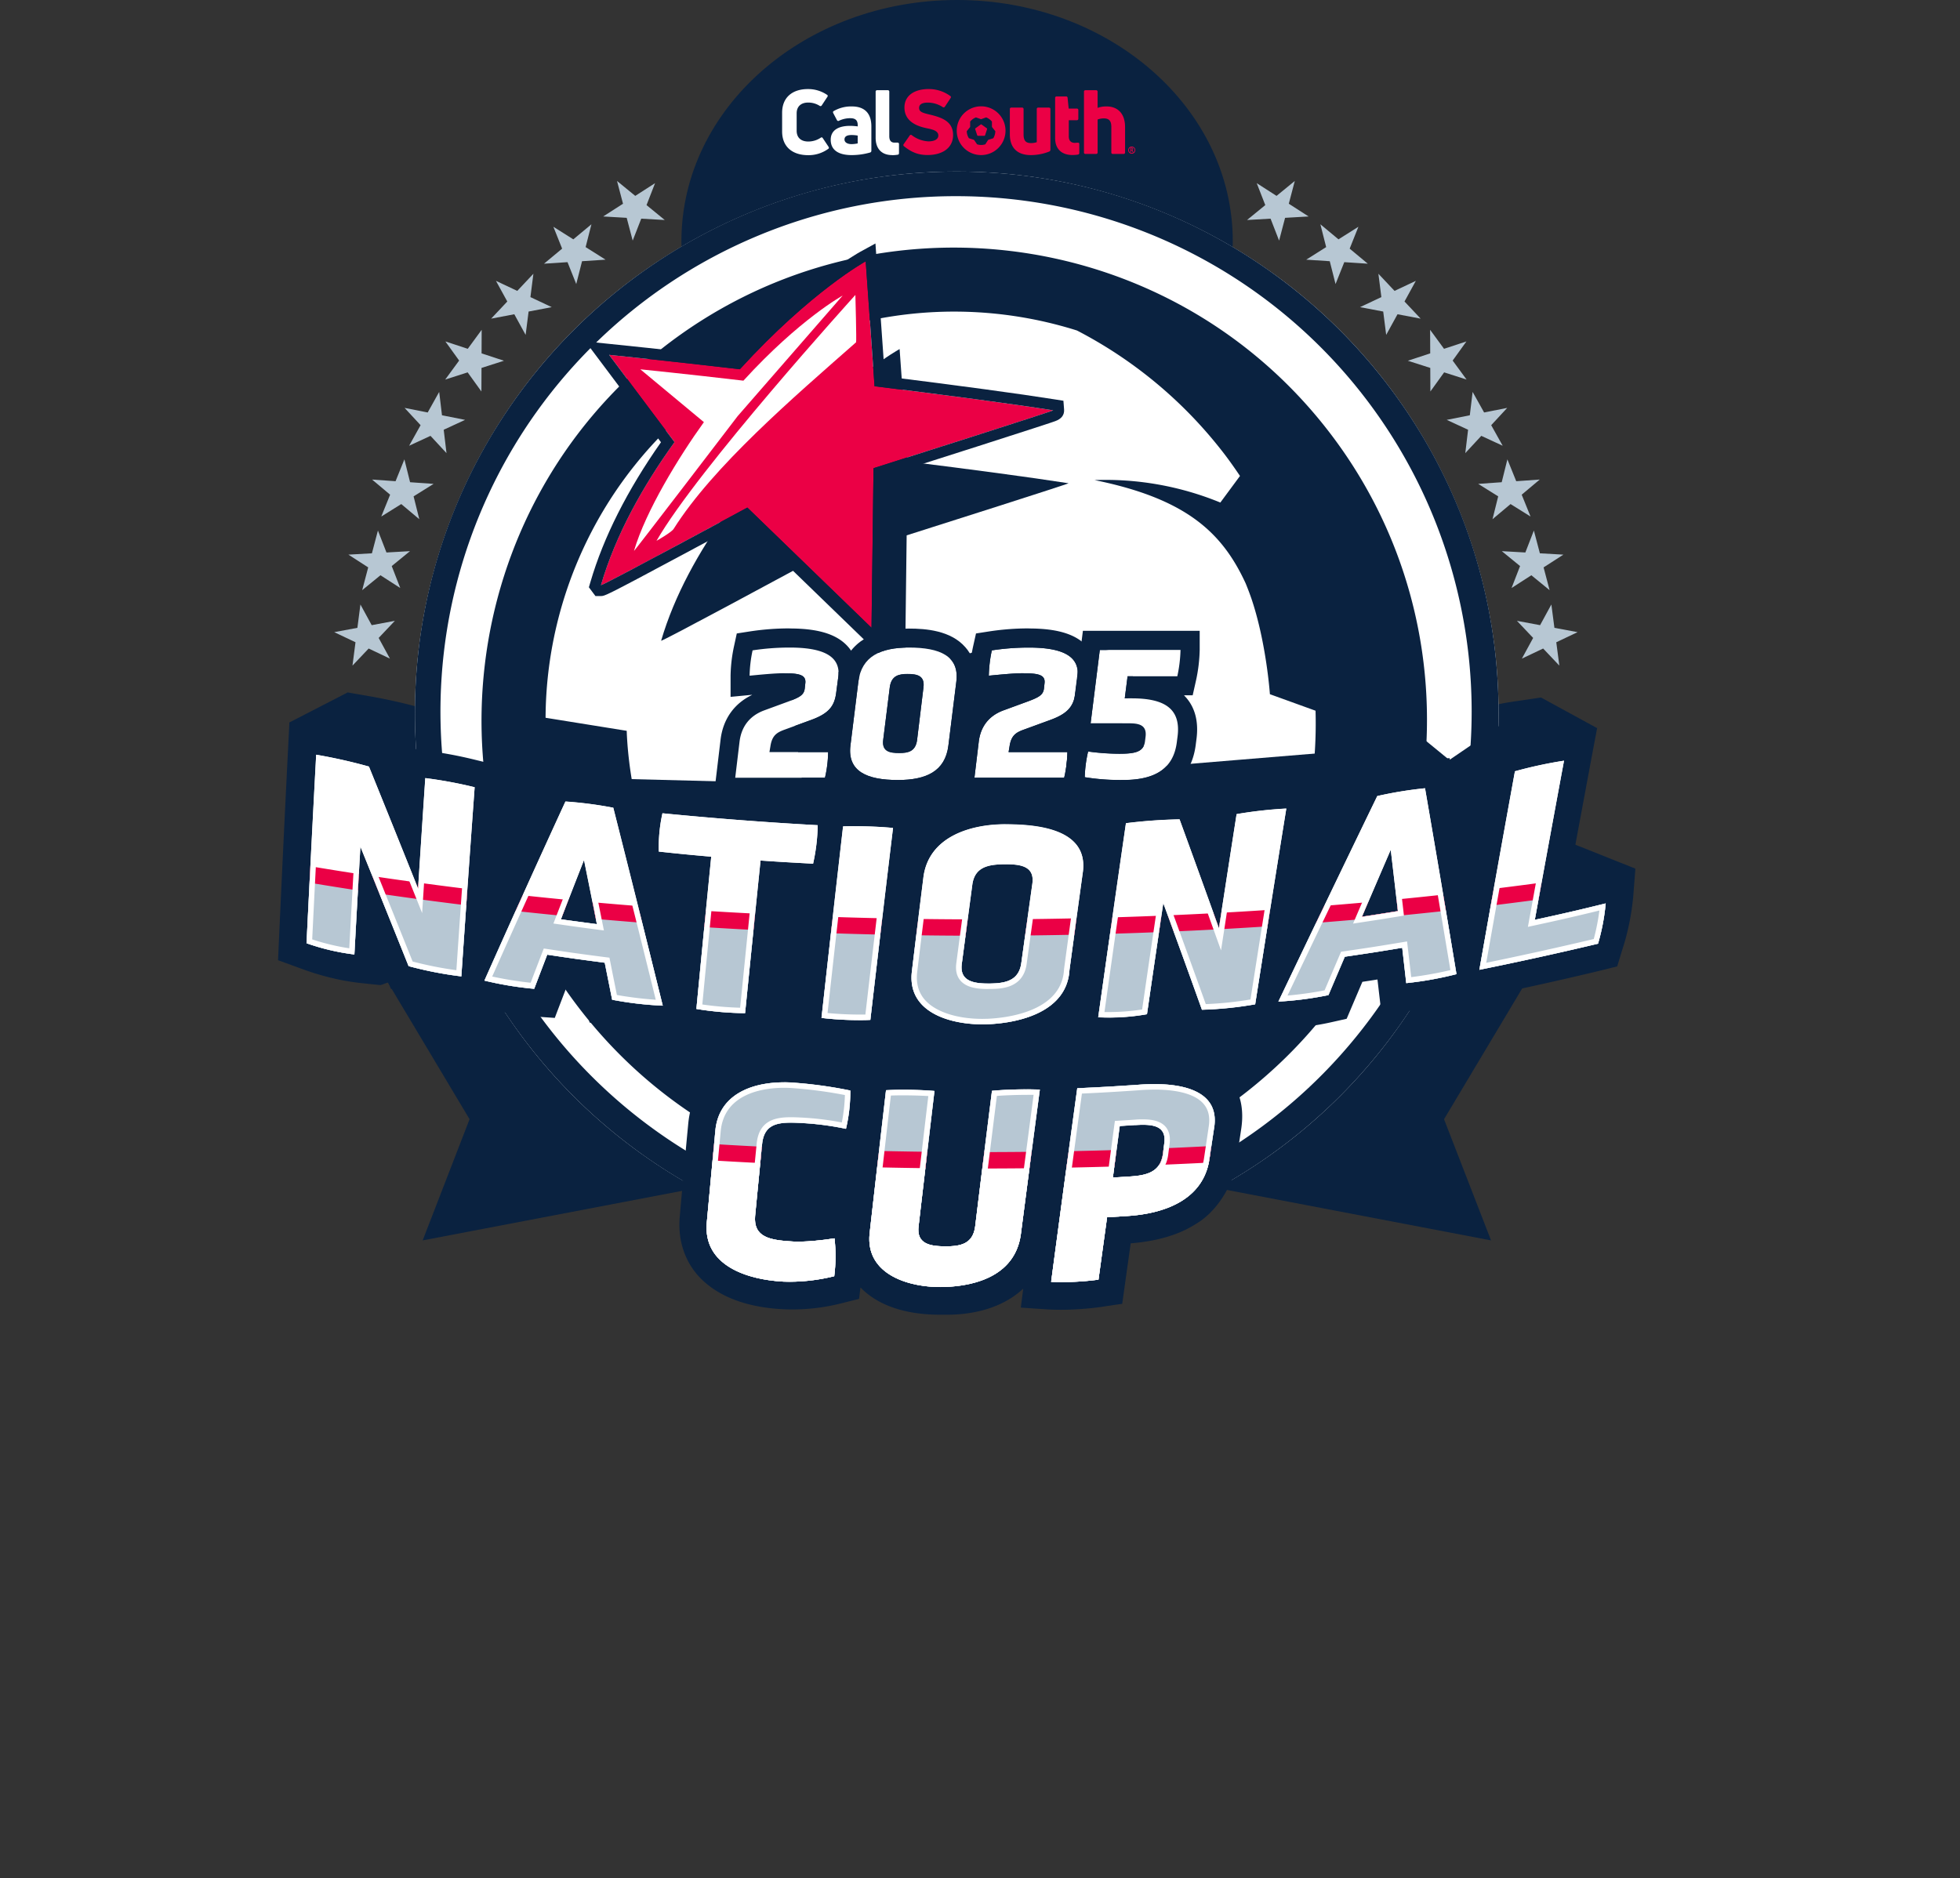 <svg xmlns="http://www.w3.org/2000/svg" xmlns:xlink="http://www.w3.org/1999/xlink" viewBox="0 0 975.74 935.18"><rect x="0" y="0" width="975.74" height="935.18" fill="#333333" stroke="none"/><defs><style>.cls-1{fill:none;}.cls-2{fill:#b7c7d3;}.cls-3{fill:#0a2240;}.cls-4{fill:#fff;}.cls-5{fill:#eb0045;}.cls-6{clip-path:url(#clip-path);}</style><clipPath id="clip-path" transform="translate(138.42)"><path class="cls-1" d="M97.87,392q-3.42,47.1-6.62,94.21A186.34,186.34,0,0,1,65,481.08q-11.91-29.76-24-59.47-1.55,26.83-3,53.67a112.76,112.76,0,0,1-23.83-5.59q2.29-46.95,4.8-93.88a263.33,263.33,0,0,1,26.26,5.9q12.28,30.35,24.46,60.72,1.76-27.49,3.59-55A219.7,219.7,0,0,1,97.87,392Zm69,10.26q12.47,49.23,24.62,98.52a171.72,171.72,0,0,1-25.18-2.94c-1.48-7.37-2.21-11.06-3.69-18.44-11.47-1.48-17.2-2.27-28.64-4-2.61,6.79-3.91,10.18-6.49,17a170.11,170.11,0,0,1-24.77-4.09q19.88-44.72,40.32-89.16A195.9,195.9,0,0,1,166.92,402.21Zm-8.14,58c-2.56-12.81-3.85-19.21-6.44-32-4.64,11.84-6.94,17.75-11.5,29.56C148,458.73,151.6,459.23,158.78,460.17ZM232.5,504.5q3.8-38,7.7-76c10.46.73,15.69,1,26.16,1.57a94.59,94.59,0,0,0,2.3-19.16q-38.75-2.13-77.29-5.94a77.41,77.41,0,0,0-1.82,19.06c10.43,1.12,15.65,1.63,26.1,2.54q-3.77,37.9-7.39,75.82A158.43,158.43,0,0,0,232.5,504.5Zm62.36,3.33q5.53-47.79,11.29-95.57a203.68,203.68,0,0,0-24.85-.76q-5.48,47.67-10.74,95.38A158.89,158.89,0,0,0,294.86,507.83ZM394,483c-1.22,20.58-24.27,26.33-40.56,27s-40.24-4.68-37.93-26q2.89-23.83,5.84-47.65c2.86-19.93,23.67-26,40.93-25.94,15.58.05,41.81,2.2,38.28,24.5Q397.23,459,394,483Zm-32.86-52.64c-7.52.14-14.33,1.31-15.51,10.19Q343,460.29,340.38,480c-1.15,8.74,6.14,9.85,14.13,9.74,7.57-.1,14.29-1.39,15.5-10.15q2.73-19.78,5.51-39.57C376.75,431.13,369.39,430.22,361.13,430.37Zm116.06-25q-4.43,28.41-8.8,56.83-9.72-27.13-19.6-54.22a253,253,0,0,0-26.69,1.92q-7,48.3-13.8,96.63A108.5,108.5,0,0,0,432.58,505q4-27.67,8.12-55.32,9.74,26.51,19.25,53.09a183.12,183.12,0,0,0,26.49-2.7q7.65-48.75,15.5-97.48A214.75,214.75,0,0,0,477.19,405.37ZM571,392.51q8,46.26,15.68,92.57a174.43,174.43,0,0,1-25,4.47c-.8-7-1.21-10.56-2-17.6-11.42,1.9-17.14,2.79-28.59,4.45-3.27,7.65-4.9,11.48-8.15,19.12A169.86,169.86,0,0,1,498,498.74q24.44-51.25,49.21-102.35A197.79,197.79,0,0,1,571,392.51Zm-13.51,61.15c-1.41-12.22-2.12-18.33-3.56-30.56-5.77,13.38-8.64,20.06-14.34,33.37C546.75,455.39,550.34,454.83,557.49,453.66ZM625.65,458q7.2-39.63,14.54-79.23a216.13,216.13,0,0,0-24.43,5.27q-9,49.41-17.71,98.85,29.66-6,59.08-13a105.38,105.38,0,0,0,3.81-20.05C646.86,453.3,639.8,454.93,625.65,458ZM217.71,562.85q-2.15,22.88-4.25,45.74c-2.08,21.81,20.45,28.64,38,29.58a91.13,91.13,0,0,0,25.42-2.69,78.89,78.89,0,0,0,.14-18.85c-6.49,1-14.76,1.94-20.85,1.57-11.2-.67-19.65-2-18.66-12.94,1.38-14.3,2.08-21.45,3.49-35.75,1.15-10.9,9.27-10.87,20.36-10.25a144,144,0,0,1,21.35,2.85,80.55,80.55,0,0,0,2.16-19.06,216.08,216.08,0,0,0-27.25-3.84C240.56,537.67,219.74,542.53,217.71,562.85Zm137.7-19.67q-4.25,33.77-8.36,67.54c-1.13,8.74-7.36,9.92-14.7,9.9-7.9,0-14.55-1.25-13.48-10q3.9-33.67,7.91-67.36a191.87,191.87,0,0,0-24.12-.38q-4.14,35.7-8.17,71.43c-2.09,20.74,20.31,27,36.77,26.55,17.38-.47,35.87-6.47,38.53-26.33q4.66-36,9.45-71.93A184.27,184.27,0,0,0,355.41,543.18Zm110.51,19c-.92,6.11-1.37,9.16-2.28,15.27-3.24,20.25-22.69,26.92-40.92,28.06-4,.26-6,.39-10,.62-1.72,12.43-2.58,18.64-4.28,31.06a133.61,133.61,0,0,1-23.56,1.09q6.38-48.21,13-96.4c12.07-.55,18.1-.9,30.15-1.72C443.26,538.92,470,539.93,465.92,562.2Zm-39.19-2-7.71.5c-1.38,10.28-2.06,15.41-3.43,25.68,3.52-.21,5.27-.32,8.78-.55,8.08-.54,14.93-2.21,16.13-11.16.27-2.16.41-3.24.69-5.4C442.38,560.49,435.42,559.65,426.73,560.24Z"/></clipPath></defs><g id="Layer_2" data-name="Layer 2"><g id="Layer_4" data-name="Layer 4"><polygon class="cls-2" points="180.31 293.87 189.4 286.45 199.26 292.8 195.01 281.87 204.1 274.45 192.39 275.11 188.14 264.18 185.15 275.52 173.44 276.18 183.3 282.53 180.31 293.87"/><polygon class="cls-2" points="189.81 257.2 199.76 251 208.74 258.54 205.9 247.16 215.85 240.95 204.15 240.12 201.32 228.74 196.92 239.62 185.23 238.79 194.21 246.33 189.81 257.2"/><polygon class="cls-2" points="175.47 331.44 183.53 322.93 194.12 327.96 188.51 317.66 196.57 309.14 185.04 311.3 179.43 301 177.92 312.63 166.39 314.78 176.98 319.81 175.47 331.44"/><polygon class="cls-2" points="632.52 108.88 636.77 119.81 639.75 108.47 651.46 107.79 641.6 101.45 644.58 90.11 635.5 97.54 625.63 91.2 629.89 102.13 620.81 109.55 632.52 108.88"/><polygon class="cls-2" points="232.81 185.42 239.66 194.94 239.71 183.21 250.88 179.63 239.74 175.96 239.79 164.23 232.86 173.69 221.72 170.02 228.57 179.54 221.64 189 232.81 185.42"/><polygon class="cls-2" points="735.89 240.95 745.84 247.16 743.01 258.54 751.99 251 761.94 257.2 757.54 246.33 766.52 238.79 754.82 239.62 750.42 228.74 747.59 240.12 735.89 240.95"/><polygon class="cls-2" points="700.86 179.63 712.03 183.21 712.08 194.94 718.93 185.42 730.1 189 723.17 179.54 730.02 170.02 718.88 173.69 711.95 164.23 712 175.96 700.86 179.63"/><polygon class="cls-2" points="730.85 213.99 729.46 225.63 737.43 217.03 748.08 221.96 742.36 211.72 750.33 203.11 738.83 205.39 733.11 195.15 731.71 206.79 720.21 209.07 730.85 213.99"/><polygon class="cls-2" points="772.31 301 766.7 311.3 755.17 309.14 763.24 317.66 757.63 327.96 768.22 322.93 776.28 331.44 774.76 319.81 785.36 314.78 773.83 312.63 772.31 301"/><polygon class="cls-2" points="759.36 275.11 747.65 274.45 756.73 281.87 752.49 292.8 762.35 286.45 771.43 293.87 768.44 282.53 778.3 276.18 766.59 275.52 763.6 264.18 759.36 275.11"/><polygon class="cls-2" points="256.03 156.48 261.67 166.76 263.15 155.13 274.67 152.94 264.06 147.94 265.54 136.31 257.51 144.85 246.9 139.85 252.54 150.13 244.51 158.67 256.03 156.48"/><polygon class="cls-2" points="282.52 130.54 286.87 141.44 289.76 130.07 301.46 129.3 291.54 123.04 294.43 111.68 285.41 119.18 275.49 112.92 279.84 123.81 270.82 131.31 282.52 130.54"/><polygon class="cls-2" points="677.07 152.94 688.6 155.13 690.08 166.76 695.72 156.48 707.24 158.67 699.2 150.13 704.84 139.85 694.24 144.85 686.2 136.31 687.68 147.94 677.07 152.94"/><polygon class="cls-2" points="650.28 129.3 661.99 130.07 664.87 141.44 669.22 130.54 680.92 131.31 671.9 123.81 676.25 112.92 666.33 119.18 657.32 111.68 660.2 123.04 650.28 129.3"/><polygon class="cls-2" points="203.67 221.96 214.31 217.03 222.28 225.63 220.89 213.99 231.53 209.07 220.03 206.79 218.64 195.15 212.92 205.39 201.41 203.11 209.38 211.72 203.67 221.96"/><polygon class="cls-2" points="326.11 91.2 316.25 97.54 307.17 90.11 310.15 101.45 300.28 107.79 311.99 108.47 314.97 119.81 319.23 108.88 330.93 109.55 321.86 102.13 326.11 91.2"/><ellipse class="cls-3" cx="476.47" cy="120.16" rx="137.24" ry="120.16"/><path class="cls-3" d="M420.36,496.79c-11,.76-16.55,1.07-27.59,1.58-4.46.2-6.69.3-11.15.46l-.08.63-4.24-.38c-3.37-.31-8.95-.21-12-.14-2.38.06-8.38.22-12.59.68-4,.43-6.07.64-10.11,1.05-.49,4-.74,6-1.23,10q-3.66,29.73-7.19,59.47h-.77q3.36-28.23,6.8-56.45c.63-5.12.94-7.68,1.57-12.8-5.15-.46-7.73-.71-12.88-1.23-4.06-.4-9.38-.53-12.19-.57s-8.13-.09-12.25.18-6.06.4-10.09.64l0,.32-2.77-.58a174.31,174.31,0,0,0-27.12-3.78c-13.55-.79-24,.67-31.84,4.7-9.91,5.08-15.7,14.28-16.8,26.78q-1.89,20.83-3.74,41.65c-1.16,12.57,3.48,21.17,7.55,26.12,9.66,11.47,25.27,15.55,39.69,16.16a90,90,0,0,0,26.43-2.78l7.73-1.94c.25-2.07.37-3.11.62-5.18,9.66,9.94,24.44,12.61,37.75,12.37,12.85.27,26.6-2.82,36.19-11.85-.45,3.45-.67,5.18-1.11,8.63,5,.36,7.51.53,12.52.85a111.75,111.75,0,0,0,11.48,0c4.28-.2,8.6-.59,12.15-1.1,4-.57,5.95-.86,9.91-1.46.57-4.08.85-6.12,1.42-10.2,1-6.91,1.45-10.36,2.43-17.27,12.42-1,22.15-4,29.74-8.91,9.41-5.49,17.28-18.09,18.31-28.9l2.1-13.87c1.92-12.2-2.08-19.51-5.8-23.51C450.35,495.32,434.41,496.53,420.36,496.79ZM287,565.59l-7.14,1.07c-7.56,1.12-13.19,1.54-16.76,1.32-1.62-.1-3-.21-4.14-.33,1.13-11.39,1.71-17.08,2.86-28.46,2-.12,5.09.06,6.47.14a113.72,113.72,0,0,1,17.4,2.35l3.87.79C288.56,551.72,288.05,556.34,287,565.59ZM633.56,414.26c-7.25,1.78-10.88,2.65-18.15,4.32q5.36-28.93,10.79-57.86c1-5.36,1.51-8,2.52-13.4-5.23.8-7.85,1.19-13.09,1.94-3.34.47-7.47,1.24-11.93,2.2s-8.74,2-12.48,3.05c-4.2,1.17-6.31,1.75-10.52,2.89-.76,4.21-1.14,6.32-1.89,10.53q-4.09,22.9-8.15,45.82-3.66-22-7.43-44c-.6-3.52-.9-5.28-1.51-8.8-3.79.4-5.69.59-9.48.95-3.61.35-7.72.9-11.9,1.58s-8.29,1.48-11.87,2.3c-3,.7-4.52,1-7.53,1.72l-3.47,7.13q-11.88,24.48-23.69,49,3.24-19.92,6.49-39.83l2.2-13.35c-5.4.33-8.1.48-13.51.75-4,.21-7.88.52-11.94,1s-8.12,1-12.49,1.74-6.43,1.06-10.72,1.73c-.63,4.09-.95,6.14-1.58,10.24l-.91-2.53c-1.08-2.94-1.61-4.41-2.69-7.36-3.34.07-5,.11-8.35.16-4.12.06-8.49.26-13,.59s-8.93.75-13.19,1.29-6.43.8-10.72,1.3c-.59,4.15-.89,6.23-1.48,10.38l-.1.72-.56-.61c-10.43-10.49-27.07-11.94-41-11.32-13.05,0-27.23,2.49-37.76,10.73.38-3.1.57-4.65,1-7.75-5.38-.49-8.07-.76-13.46-1.31-3.38-.35-7.75-.61-12.33-.75-4.32-.13-8.56-.15-12,0-4.43-.17-6.64-.27-11.07-.49q-35.44-1.94-70.74-5.43c-4.06-.43-6.1-.65-10.16-1.11-.33,1.46-.49,2.19-.81,3.66l-.78-3.07c-3.84-.73-5.77-1.11-9.61-1.87-3.65-.72-7.8-1.39-12-1.94s-8.3-1-11.86-1.2c-3-.19-4.49-.29-7.48-.5l-2.85,6.2q-9.8,21.28-19.43,42.65,1.41-19.23,2.89-38.46c.39-5.15.59-7.73,1-12.88-5.42-1.26-8.13-1.91-13.54-3.23-4-1-7.87-1.8-11.9-2.54s-8-1.36-12.34-1.92-6.33-.83-10.54-1.42c-.25,4-.38,5.95-.63,9.92l-1.15-2.83-3.35-8.25c-3.31-.91-5-1.37-8.28-2.3-4.09-1.15-8.41-2.24-12.84-3.23s-8.77-1.86-12.92-2.57-6.27-1.08-10.45-1.82c-.2,4-.31,6-.51,10.07q-2.14,42.79-4.09,85.6l-.55,12.35c5,1.84,7.52,2.75,12.54,4.54a118.22,118.22,0,0,0,12.28,3.6A104.18,104.18,0,0,0,66.58,463c3.86.43,5.79.63,9.65,1l.5-8.66c.32.81.48,1.21.81,2,1.33,3.31,2,5,3.31,8.28,3.24.89,4.85,1.33,8.09,2.19,4.33,1.16,8.49,2.13,12.73,2.95s8.38,1.47,12.69,2l5,.59,3.7,1c3.37.87,7.74,1.77,12.3,2.52s8.92,1.3,12.27,1.54l7.66.54c1-2.71,1.54-4.06,2.58-6.76,1.24-3.25,1.86-4.88,3.12-8.13l6.86,1,1.22,6.07,2,9.92c3.93.85,5.89,1.27,9.82,2.09,3.38.7,7.82,1.4,12.48,1.95s9.09.88,12.46,1l6.5.14c2.67.49,4,.72,6.68,1.19,3.45.61,7.77,1.15,12.18,1.53s8.68.56,12,.53c4.07,0,6.11-.06,10.2-.13.4-4,.61-6,1-10.06q3-29.2,6.08-58.41c3.78.23,5.68.34,9.46.54q-3,27.71-6,55.42c-.55,5.17-.82,7.75-1.37,12.92,5.26.73,7.89,1.08,13.16,1.76,3.45.45,7.78.79,12.2,1s8.69.16,12,0c4.09-.23,6.13-.35,10.21-.61.48-4,.72-6,1.19-10.08.05-.36.07-.54.11-.89.19.23.39.45.58.67,10,10.91,26,13.45,40.11,12.93,13.33-.17,23.67-2.76,31.67-7.72a39.13,39.13,0,0,0,5.19-3.84c-.42,3-.62,4.54-1,7.56,5.08.35,7.62.51,12.69.81a108.47,108.47,0,0,0,12.47-.06,105.55,105.55,0,0,0,12.42-1.5c4-.73,5.95-1.11,9.91-1.87.53-3.57.79-5.36,1.32-8.93l.65,1.8c1.07,3,1.6,4.44,2.66,7.4,3.26-.07,4.89-.11,8.14-.2,4.36-.12,8.56-.4,12.84-.83s8.48-1,12.85-1.79l5-.89,3.7-.13c3.36-.13,7.74-.52,12.32-1.11s8.95-1.35,12.34-2.09c3.09-.69,4.63-1,7.72-1.74,1.29-3,1.94-4.56,3.24-7.61l3.9-9.17,6.85-1.06c.27,2.32.41,3.47.68,5.79.45,3.79.67,5.68,1.11,9.47,3.89-.31,5.83-.46,9.71-.8,3.34-.29,7.74-.89,12.37-1.72,4.4-.78,8.59-1.69,11.88-2.56,3.94-.74,5.91-1.12,9.84-1.9q27-5.49,53.73-11.84c3.84-.93,5.76-1.41,9.59-2.38,1.24-4.05,1.87-6.07,3.11-10.13a111.85,111.85,0,0,0,4.16-21.57c.39-5.07.59-7.6,1-12.68C641.05,412.41,638.56,413,633.56,414.26Zm-274.8,7.47c-1.59,11.61-2.38,17.41-3.95,29-.37,0-.8,0-1.3.06,1.56-11.6,2.35-17.4,3.94-29C357.82,421.76,358.25,421.75,358.76,421.73ZM209.68,443.62C207,432.57,205.59,427,202.84,416H203c3.69.4,5.54.59,9.24,1C211.19,427.62,210.68,433,209.68,443.62Z" transform="translate(138.42)"/><path class="cls-3" d="M192.69,443,44,471.38l51.34,85.93L72,617.65l148.65-28.39Zm290.46,0L631.8,471.38l-51.34,85.93,23.4,60.34L455.21,589.26Z" transform="translate(138.42)"/><circle class="cls-4" cx="476.29" cy="355.16" r="269.74"/><path class="cls-3" d="M337.87,97.68a256.68,256.68,0,1,1-100.22,20.23A255.77,255.77,0,0,1,337.87,97.68m0-12.26c-149,0-269.74,120.77-269.74,269.74S188.89,624.9,337.87,624.9,607.61,504.14,607.61,355.16,486.84,85.42,337.87,85.42Z" transform="translate(138.42)"/><path class="cls-3" d="M323.8,437.55l27.49-34.89a299,299,0,0,1,43.13,4.7,307.43,307.43,0,0,1,35.67,9.09l3.53-3,10-9,27.43-24.8-18.47,32.21-6.85,11.91c-1.82,3-3.54,5.84-5.1,8.39a152.37,152.37,0,0,1,2.23,25.08c-.13,18.86-5.41,37.33-5.41,37.33a194.83,194.83,0,0,1-39.18,20.57,241.58,241.58,0,0,1-34.39,9.69c-12.45,16.29-31.76,31.81-31.76,31.81,4.3-9.82,9.33-22.72,13.09-32.62a168.79,168.79,0,0,1-24.77-20.74C307.11,489.21,297,471.5,297,471.5Zm-133-263.77c101.94-80.4,250.29-62.88,330.69,39.06s62.87,250.28-39.07,330.68S232.18,606.4,151.78,504.46,88.9,254.18,190.84,173.78Zm19.8,25.11a203.06,203.06,0,0,0-77.42,158.52l40.4,6.5s.49,25,8.3,47.55a150.13,150.13,0,0,0,10.73,23.41C202.77,449,222,459,273.73,470.34c0,0-39,6.94-74.24-5.15l-13.68,30C243.48,559,333.87,578.43,411.12,548h0A219.75,219.75,0,0,0,516.49,353.9l-22.72-8.22s-1.73-25.45-9.16-47.49c-.9-2.62-1.88-5.19-2.91-7.7-11.53-25-29.18-42.1-75.22-51.43a150.48,150.48,0,0,1,62.62,11.18L478.88,237c-3.05-4.52-6.21-9-9.64-13.31a219.7,219.7,0,0,0-71.52-59.12A203.28,203.28,0,0,0,210.64,198.89Z" transform="translate(138.42)"/><path class="cls-3" d="M393.52,240.64c-19.18-3-49.16-7-80.09-10.83l-4-56S285,187.16,253,222.2c-32.1-3.77-57.78-6.84-57.78-6.84l28.49,39.52c-14.2,19.72-26.36,41.5-33,64.16-.24.83,65.67-34.8,65.67-34.8l55.67,53.93.89-71.59C326.14,262.4,394.2,240.74,393.52,240.64Z" transform="translate(138.42)"/><path class="cls-5" d="M385.87,204.33c-21.29-3.37-54.58-7.74-88.92-12l-4.4-62.21S265.42,145,229.89,183.87c-35.63-4.19-65.08-7.17-65.08-7.17l32.56,43.45c-15.76,21.89-29.27,46.07-36.63,71.22-.27.93,72.9-38.62,72.9-38.62l61.81,59.87,1-79.48C311.06,228.49,386.62,204.45,385.87,204.33Z" transform="translate(138.42)"/><path class="cls-3" d="M292.55,130.11l4.4,62.21c34.34,4.27,67.63,8.64,88.92,12,.75.12-74.81,24.16-89.43,28.81l-1,79.48-61.81-59.87s-71.5,38.64-72.88,38.64c0,0,0,0,0,0,7.36-25.15,20.87-49.33,36.63-71.22L164.81,176.7s29.45,3,65.08,7.17c35.53-38.9,62.66-53.76,62.66-53.76m4.83-8.86-7.45,4.08c-1.12.61-27.37,15.21-62.17,52.8-34-4-62.12-6.82-62.41-6.85L153,170l7.45,9.94,30.18,40.27c-16.77,23.88-28.58,47.27-35.12,69.6l-.77,2.62,1.63,2.19,1.64,2.18h2.75c1.85,0,2.23,0,39.53-20,13.15-7,26.32-14.14,32.43-17.43l58.93,57.09,9.09,8.8.15-12.64.95-75.55c9.27-2.95,28.64-9.11,46.45-14.82,11.63-3.73,20.83-6.69,27.35-8.81,3.64-1.18,6.64-2.16,8.73-2.86l2.48-.85c3.17-1.12,4.67-3.09,4.46-5.87l-.33-4.3-4.26-.68c-18.09-2.86-46.55-6.72-84.65-11.49L298,129.73l-.6-8.48Z" transform="translate(138.42)"/><polygon class="cls-3" points="144.07 359.74 173.19 344.74 208.51 385.24 456.09 391.6 690.96 372.23 700.14 360.93 721.52 378.43 767.14 347.32 795.09 362.58 756.78 429.58 780.54 419.14 814.08 432.51 793.86 452.43 625.73 472.86 456.85 489.66 419.01 452.59 421.58 432 409.93 460.76 380.42 459.09 340.02 476.95 308.39 452.28 244.98 460.45 181.42 446.83 215.17 481.34 189.52 490.52 161.29 431.4 144.07 359.74"/><polygon class="cls-3" points="302.46 429.76 328.67 522.93 373.79 552.04 506.25 562.23 585.83 546.22 628.52 490.9 582.91 463.25 501.88 423.46 405.81 412.78 302.46 429.76"/><polygon class="cls-3" points="390.37 556.1 458.09 554.34 468.92 567.18 492.08 568.44 527.83 562.4 498.87 613.75 473.95 628.35 408.25 620.3 365.95 609.72 382.82 561.14 390.37 556.1"/><path class="cls-3" d="M428.29,526.41c-12.09.82-18.14,1.17-30.24,1.73-4.89.22-7.33.32-12.22.5l-.09.69-4.64-.41c-3.7-.34-9.82-.23-13.14-.16-2.61.07-9.18.24-13.8.74a215.24,215.24,0,0,1-26.1.1c-4.45-.45-10.28-.58-13.36-.63s-8.9-.1-13.43.2-6.63.44-11.06.7l0,.35-3-.63a191.41,191.41,0,0,0-29.72-4.15c-14.85-.87-26.28.74-34.9,5.16-10.86,5.56-17.21,15.65-18.42,29.35Q202,582.78,200,605.6c-1.27,13.78,3.81,23.2,8.27,28.63,10.59,12.57,27.7,17,43.51,17.71a98.52,98.52,0,0,0,29-3.05c3.39-.84,5.09-1.26,8.48-2.12.27-2.27.41-3.41.68-5.68,10.59,10.89,26.79,13.82,41.38,13.56,14.08.3,29.15-3.1,39.66-13-.49,3.78-.73,5.67-1.21,9.46,5.49.4,8.23.58,13.72.93a121.77,121.77,0,0,0,12.58,0c4.7-.22,9.43-.65,13.32-1.2,4.34-.63,6.52-1,10.86-1.6.62-4.47.94-6.71,1.56-11.18,1.06-7.57,1.59-11.36,2.66-18.94,13.61-1.12,24.28-4.38,32.6-9.76,10.31-6,18.94-19.83,20.07-31.68l2.3-15.2c2.1-13.37-2.28-21.38-6.35-25.77C461.16,524.79,443.7,526.12,428.29,526.41Zm-146.14,75.4c-3.13.48-4.7.72-7.83,1.18-8.28,1.23-14.46,1.68-18.37,1.45-1.78-.11-3.29-.23-4.54-.37,1.25-12.47,1.88-18.71,3.14-31.19,2.17-.13,5.58.06,7.09.15a126.47,126.47,0,0,1,19.07,2.58l4.25.87C283.83,586.61,283.27,591.68,282.15,601.81ZM662,436c-7.94,1.95-11.92,2.9-19.89,4.73Q648,409,653.9,377.27c1.11-5.88,1.66-8.82,2.77-14.69-5.73.88-8.6,1.3-14.35,2.12-3.66.52-8.18,1.36-13.08,2.42s-9.57,2.19-13.67,3.34c-4.61,1.28-6.92,1.91-11.54,3.16-.83,4.62-1.24,6.93-2.07,11.54q-4.49,25.11-8.93,50.23-4-24.13-8.14-48.25c-.66-3.86-1-5.78-1.66-9.64-4.15.43-6.23.64-10.39,1-4,.38-8.46,1-13,1.73s-9.09,1.62-13,2.52c-3.29.76-4.94,1.14-8.24,1.88-1.53,3.13-2.29,4.69-3.8,7.81q-13,26.85-26,53.72,3.56-21.84,7.12-43.66c1-5.86,1.45-8.78,2.41-14.64-5.92.37-8.88.53-14.81.83-4.36.22-8.64.57-13.09,1.07s-8.89,1.12-13.69,1.91-7.05,1.16-11.75,1.89c-.69,4.49-1,6.74-1.72,11.23-.41-1.11-.61-1.66-1-2.77L459.28,394c-3.66.08-5.49.11-9.16.17-4.51.07-9.3.29-14.24.65s-9.79.83-14.46,1.41-7.05.88-11.75,1.43c-.65,4.55-1,6.83-1.62,11.37l-.12.8-.6-.67c-11.44-11.5-29.68-13.09-45-12.41-14.31,0-29.85,2.73-41.39,11.76L322,400c-5.89-.55-8.84-.83-14.75-1.44-3.7-.38-8.5-.67-13.51-.82-4.74-.14-9.38-.16-13.17,0-4.85-.19-7.28-.3-12.13-.54-25.91-1.42-51.71-3.4-77.54-5.95-4.45-.47-6.68-.71-11.14-1.22-.35,1.6-.53,2.41-.89,4l-.85-3.37c-4.21-.8-6.32-1.21-10.53-2-4-.79-8.54-1.53-13.14-2.13s-9.1-1.07-13-1.32c-3.28-.2-4.92-.31-8.2-.54L130,391.4q-10.74,23.33-21.29,46.75,1.55-21.07,3.17-42.15c.43-5.65.64-8.47,1.08-14.12-5.94-1.39-8.91-2.09-14.84-3.54-4.36-1.07-8.63-2-13-2.79s-8.81-1.49-13.53-2.1-6.93-.91-11.55-1.55l-.7,10.87-1.25-3.11c-1.47-3.61-2.2-5.42-3.67-9-3.64-1-5.45-1.5-9.08-2.52-4.48-1.26-9.22-2.45-14.07-3.54s-9.61-2-14.16-2.81-6.88-1.19-11.45-2c-.23,4.42-.34,6.63-.57,11.05Q2.74,417.7.6,464.61L0,478.14c5.49,2,8.24,3,13.74,5a130.17,130.17,0,0,0,13.47,3.95,115.1,115.1,0,0,0,13.31,2.34c4.23.46,6.34.68,10.58,1.11.21-3.79.32-5.69.54-9.49.36.88.53,1.33.89,2.21l3.63,9.08,8.86,2.4c4.75,1.28,9.31,2.33,14,3.23s9.2,1.61,13.92,2.18l5.45.63c1.62.43,2.43.64,4.06,1.05,3.69.95,8.48,1.94,13.47,2.76s9.78,1.42,13.45,1.69c3.36.25,5,.36,8.4.59,1.12-3,1.69-4.44,2.82-7.41l3.42-8.91c3,.43,4.51.64,7.52,1.05.54,2.66.81,4,1.34,6.66l2.2,10.88c4.3.93,6.45,1.38,10.76,2.28,3.71.77,8.57,1.54,13.68,2.13s10,1,13.66,1.06l7.12.16c2.93.53,4.39.79,7.32,1.3,3.78.66,8.52,1.26,13.36,1.68s9.5.61,13.09.58c4.47,0,6.7-.07,11.18-.15.44-4.41.67-6.61,1.12-11q3.27-32,6.66-64c4.15.26,6.22.37,10.37.59q-3.33,30.38-6.59,60.75c-.61,5.67-.91,8.5-1.51,14.16,5.77.81,8.65,1.19,14.42,1.93,3.79.49,8.54.87,13.38,1.06s9.53.18,13.12,0c4.48-.24,6.72-.38,11.19-.66.52-4.42.78-6.63,1.31-11,0-.39.07-.59.11-1l.64.74c10.95,12,28.53,14.74,44,14.17,14.6-.19,25.94-3,34.71-8.46a42.84,42.84,0,0,0,5.68-4.21c-.45,3.31-.68,5-1.13,8.28,5.56.39,8.34.56,13.9.89a118.08,118.08,0,0,0,13.67-.07,114.37,114.37,0,0,0,13.62-1.64c4.34-.8,6.51-1.21,10.86-2.05l1.45-9.79c.28.79.42,1.19.71,2,1.16,3.24,1.75,4.86,2.91,8.1,3.57-.07,5.36-.11,8.93-.21,4.77-.14,9.37-.43,14.06-.91s9.3-1.12,14.09-2l5.52-1c1.62,0,2.43-.08,4.05-.15,3.69-.14,8.48-.56,13.5-1.21s9.82-1.47,13.53-2.29c3.38-.75,5.08-1.13,8.46-1.9l3.55-8.35,4.28-10.05c3-.45,4.51-.69,7.51-1.16.3,2.54.45,3.81.74,6.35.49,4.15.73,6.22,1.22,10.37,4.26-.33,6.39-.5,10.64-.87,3.67-.31,8.48-1,13.56-1.88,4.82-.86,9.41-1.86,13-2.81,4.32-.82,6.48-1.23,10.79-2.08q29.56-6,58.89-13c4.21-1,6.31-1.55,10.51-2.61,1.36-4.44,2-6.66,3.41-11.1a123.56,123.56,0,0,0,4.56-23.64c.43-5.56.65-8.34,1.08-13.9C670.19,433.91,667.45,434.6,662,436Zm-301.2,8.19c-1.74,12.72-2.61,19.07-4.33,31.78-.4,0-.88.05-1.42.06,1.71-12.71,2.57-19.07,4.31-31.78Q359.95,444.16,360.77,444.14Zm-163.4,24c-3-12.1-4.49-18.16-7.5-30.29l.14,0c4.05.43,6.08.64,10.13,1C199,450.59,198.46,456.43,197.37,468.12Z" transform="translate(138.42)"/><path class="cls-4" d="M97.87,392q-3.42,47.1-6.62,94.21A186.34,186.34,0,0,1,65,481.08q-11.91-29.76-24-59.47-1.55,26.83-3,53.67a112.76,112.76,0,0,1-23.83-5.59q2.29-46.95,4.8-93.88a263.33,263.33,0,0,1,26.26,5.9q12.28,30.35,24.46,60.72,1.76-27.49,3.59-55A219.7,219.7,0,0,1,97.87,392Zm69,10.26q12.47,49.23,24.62,98.52a171.72,171.72,0,0,1-25.18-2.94c-1.48-7.37-2.21-11.06-3.69-18.44-11.47-1.48-17.2-2.27-28.64-4-2.61,6.79-3.91,10.18-6.49,17a170.11,170.11,0,0,1-24.77-4.09q19.88-44.72,40.32-89.16A195.9,195.9,0,0,1,166.92,402.21Zm-8.14,58c-2.56-12.81-3.85-19.21-6.44-32-4.64,11.84-6.94,17.75-11.5,29.56C148,458.73,151.6,459.23,158.78,460.17ZM232.5,504.5q3.8-38,7.7-76c10.46.73,15.69,1,26.16,1.57a94.59,94.59,0,0,0,2.3-19.16q-38.75-2.13-77.29-5.94a77.41,77.41,0,0,0-1.82,19.06c10.43,1.12,15.65,1.63,26.1,2.54q-3.77,37.9-7.39,75.82A158.43,158.43,0,0,0,232.5,504.5Zm62.36,3.33q5.53-47.79,11.29-95.57a203.68,203.68,0,0,0-24.85-.76q-5.48,47.67-10.74,95.38A158.89,158.89,0,0,0,294.86,507.83ZM394,483c-1.22,20.58-24.27,26.33-40.56,27s-40.24-4.68-37.93-26q2.89-23.83,5.84-47.65c2.86-19.93,23.67-26,40.93-25.94,15.58.05,41.81,2.2,38.28,24.5Q397.23,459,394,483Zm-32.86-52.64c-7.52.14-14.33,1.31-15.51,10.19Q343,460.29,340.38,480c-1.15,8.74,6.14,9.85,14.13,9.74,7.57-.1,14.29-1.39,15.5-10.15q2.73-19.78,5.51-39.57C376.75,431.13,369.39,430.22,361.13,430.37Zm116.06-25q-4.43,28.41-8.8,56.83-9.72-27.13-19.6-54.22a253,253,0,0,0-26.69,1.92q-7,48.3-13.8,96.63A108.5,108.5,0,0,0,432.58,505q4-27.67,8.12-55.32,9.74,26.51,19.25,53.09a183.12,183.12,0,0,0,26.49-2.7q7.65-48.75,15.5-97.48A214.75,214.75,0,0,0,477.19,405.37ZM571,392.51q8,46.26,15.68,92.57a174.43,174.43,0,0,1-25,4.47c-.8-7-1.21-10.56-2-17.6-11.42,1.9-17.14,2.79-28.59,4.45-3.27,7.65-4.9,11.48-8.15,19.12A169.86,169.86,0,0,1,498,498.74q24.44-51.25,49.21-102.35A197.79,197.79,0,0,1,571,392.51Zm-13.51,61.15c-1.41-12.22-2.12-18.33-3.56-30.56-5.77,13.38-8.64,20.06-14.34,33.37C546.75,455.39,550.34,454.83,557.49,453.66ZM625.65,458q7.2-39.63,14.54-79.23a216.13,216.13,0,0,0-24.43,5.27q-9,49.41-17.71,98.85,29.66-6,59.08-13a105.38,105.38,0,0,0,3.81-20.05C646.86,453.3,639.8,454.93,625.65,458ZM217.71,562.85q-2.15,22.88-4.25,45.74c-2.08,21.81,20.45,28.64,38,29.58a91.13,91.13,0,0,0,25.42-2.69,78.89,78.89,0,0,0,.14-18.85c-6.49,1-14.76,1.94-20.85,1.57-11.2-.67-19.65-2-18.66-12.94,1.38-14.3,2.08-21.45,3.49-35.75,1.15-10.9,9.27-10.87,20.36-10.25a144,144,0,0,1,21.35,2.85,80.55,80.55,0,0,0,2.16-19.06,216.08,216.08,0,0,0-27.25-3.84C240.56,537.67,219.74,542.53,217.71,562.85Zm137.7-19.67q-4.25,33.77-8.36,67.54c-1.13,8.74-7.36,9.92-14.7,9.9-7.9,0-14.55-1.25-13.48-10q3.9-33.67,7.91-67.36a191.87,191.87,0,0,0-24.12-.38q-4.14,35.7-8.17,71.43c-2.09,20.74,20.31,27,36.77,26.55,17.38-.47,35.87-6.47,38.53-26.33q4.66-36,9.45-71.93A184.27,184.27,0,0,0,355.41,543.18Zm110.51,19c-.92,6.11-1.37,9.16-2.28,15.27-3.24,20.25-22.69,26.92-40.92,28.06-4,.26-6,.39-10,.62-1.72,12.43-2.58,18.64-4.28,31.06a133.61,133.61,0,0,1-23.56,1.09q6.38-48.21,13-96.4c12.07-.55,18.1-.9,30.15-1.72C443.26,538.92,470,539.93,465.92,562.2Zm-39.19-2-7.71.5c-1.38,10.28-2.06,15.41-3.43,25.68,3.52-.21,5.27-.32,8.78-.55,8.08-.54,14.93-2.21,16.13-11.16.27-2.16.41-3.24.69-5.4C442.38,560.49,435.42,559.65,426.73,560.24Z" transform="translate(138.42)"/><g class="cls-6"><path class="cls-2" d="M349.45,461.85c-177.77,0-340.93-20.84-468.67-55.58a229,229,0,0,0-15.12,81.5c0,180.82,216.6,327.41,483.79,327.41S833.23,668.59,833.23,487.77a229,229,0,0,0-15.12-81.5C690.37,441,527.22,461.85,349.45,461.85Z" transform="translate(138.42)"/><path class="cls-5" d="M349.45,819.26c-130,0-252.34-34.3-344.38-96.59-92.53-62.63-143.49-146-143.49-234.9A233.52,233.52,0,0,1-123,404.82l1.31-3.46,3.58,1c131.45,35.75,297.51,55.44,467.6,55.44S685.59,438.08,817,402.33l3.58-1,1.32,3.46a233.73,233.73,0,0,1,15.37,82.95c0,88.85-51,172.27-143.49,234.9C601.78,785,479.48,819.26,349.45,819.26ZM-116.69,411.19a225.05,225.05,0,0,0-13.56,76.58c0,178.28,215.19,323.32,479.7,323.32s479.69-145,479.69-323.32a225.05,225.05,0,0,0-13.56-76.58C684,446.51,518.68,465.94,349.45,465.94S14.87,446.51-116.69,411.19Z" transform="translate(138.42)"/><path class="cls-4" d="M349.45,577.77c-177.77,0-340.93-20.84-468.67-55.58a229,229,0,0,0-15.12,81.5c0,180.82,216.6,327.41,483.79,327.41S833.23,784.51,833.23,603.69a229,229,0,0,0-15.12-81.5C690.37,556.93,527.22,577.77,349.45,577.77Z" transform="translate(138.42)"/><path class="cls-5" d="M349.45,935.18c-130,0-252.34-34.3-344.38-96.59C-87.46,776-138.42,692.54-138.42,603.69a233.52,233.52,0,0,1,15.38-83l1.31-3.46,3.58,1C13.3,554,179.36,573.69,349.45,573.69S685.59,554,817,518.25l3.58-1,1.32,3.46a233.73,233.73,0,0,1,15.37,83c0,88.85-51,172.27-143.49,234.9C601.78,900.88,479.48,935.18,349.45,935.18ZM-116.69,527.11a225.05,225.05,0,0,0-13.56,76.58C-130.25,782,84.94,927,349.45,927S829.14,782,829.14,603.69a225.05,225.05,0,0,0-13.56-76.58C684,562.43,518.68,581.86,349.45,581.86S14.87,562.43-116.69,527.11Z" transform="translate(138.42)"/></g><path class="cls-4" d="M21.57,379c7.18,1.31,14.73,3,21.68,5,8.64,21.34,16.49,40.81,24,59.46l4.48,11.2.77-12c1.1-17.27,2.24-34.78,3.4-52.09,6.75,1,12.94,2.09,19.14,3.54-2.15,29.55-4.25,59.47-6.26,89A182.73,182.73,0,0,1,67,478.79c-7.31-18.24-15-37.3-23.47-58.21L39,409.37l-.69,12.08c-1,16.82-1.93,33.88-2.85,50.75A112.06,112.06,0,0,1,17,467.77c1.44-29.46,3-59.28,4.54-88.74m615.24,3.05c-4.77,25.74-9.42,51.1-13.84,75.45l-.73,4,4-.87c12.93-2.81,19.84-4.4,31.59-7.27A110,110,0,0,1,655,467.59c-17.72,4.19-35.7,8.17-53.53,11.83,5.48-30.9,11.09-62.23,16.7-93.2,5.89-1.58,13-3.15,18.68-4.14m-68.06,13.4c5,29.11,10,58.54,14.84,87.58a183.74,183.74,0,0,1-19.52,3.5c-.61-5.38-1-8.84-1.72-14.93l-.33-2.84-2.82.47c-11.45,1.91-17.05,2.78-28.53,4.44l-1.51.22-.6,1.4c-3.08,7.22-4.71,11-7.6,17.82a178.45,178.45,0,0,1-18.46,2.59c15.08-31.62,30.75-64.21,46.63-97,6-1.34,13.37-2.56,19.62-3.27M535.16,459.9l4.83-.73c7.22-1.09,10.74-1.64,17.94-2.83l2.56-.42-.29-2.58c-1.41-12.22-2.12-18.33-3.56-30.55l-1.19-10.08-4,9.32c-5.84,13.53-8.65,20.08-14.35,33.37l-1.92,4.5m-390.38-58a198.58,198.58,0,0,1,19.92,2.64c7.86,31.06,15.7,62.41,23.32,93.28a181.06,181.06,0,0,1-19.35-2.37c-1.24-6.24-2-9.9-3.33-16.66l-.39-1.92-1.94-.24c-11.5-1.48-17.11-2.26-28.57-4l-2.17-.32-.78,2c-2.35,6.12-3.64,9.48-5.76,15.05a179.84,179.84,0,0,1-19.14-3.1c12.35-27.74,25.19-56.11,38.19-84.41m17.42,61.44-.75-3.73c-2.56-12.8-3.85-19.21-6.44-32l-1.83-9.06-3.38,8.61c-4.67,11.93-6.93,17.73-11.5,29.57l-1.23,3.19,3.38.48c7.22,1.05,10.75,1.53,18,2.48l3.77.49m336.51-57.83c-4.94,30.65-9.86,61.64-14.65,92.2A178.4,178.4,0,0,1,461.85,500c-6.08-16.95-12.33-34.17-18.59-51.23l-3.68-10L438,449.3c-2.63,17.73-5.27,35.67-7.84,53.37a108.18,108.18,0,0,1-16.6,1.28c-.73,0-1.45,0-2.15,0,4.27-30.36,8.67-61.14,13.08-91.57,7.43-.88,15.24-1.44,22.4-1.61,6.36,17.44,12.72,35.05,18.93,52.37l3.62,10.11,1.64-10.62c2.79-18.19,5.65-36.64,8.49-54.87,6.82-1.08,13-1.8,19.13-2.21M193.55,408c24,2.34,48.27,4.2,72.31,5.56a96,96,0,0,1-1.67,13.76c-9-.47-14.11-.78-23.8-1.46l-2.63-.18-.27,2.62c-2.52,24.4-5,49.12-7.45,73.5a165.26,165.26,0,0,1-18.83-1.62c2.33-24.32,4.74-49,7.15-73.26l.27-2.74-2.74-.24c-9.66-.85-14.76-1.34-23.69-2.28A78.67,78.67,0,0,1,193.55,408M362,413.22h.25c17.06.06,27.78,2.94,32.77,8.8,2.73,3.21,3.66,7.32,2.82,12.61-2.19,15.93-4.4,32.09-6.56,48v.2c-1.26,21.25-29.37,24.1-38,24.47-.87,0-1.77.05-2.66.05-12.59,0-23.24-3.48-28.48-9.33-3.22-3.59-4.56-8.18-4-13.62,1.92-15.79,3.89-31.82,5.84-47.6,3.14-21.89,29.86-23.6,38-23.6m-8.46,79.26h1c5.34-.07,16.46-.22,18.16-12.5,1.81-13.12,3.66-26.43,5.51-39.56.5-3.65-.19-6.59-2.07-8.75-3.09-3.55-8.59-4-13.55-4l-1.52,0c-5.36.1-16.54.3-18.16,12.55-1.75,13.11-3.52,26.38-5.24,39.46-.47,3.61.24,6.55,2.14,8.71,3.19,3.64,9,4.11,13.73,4.11M287,414.12c5.39,0,11.38.23,16.08.6-3.62,30.06-7.21,60.47-10.69,90.48-.95,0-2,0-3,0-5.15,0-11.06-.29-15.83-.77,3.31-30,6.73-60.32,10.18-90.32,1,0,2.14,0,3.29,0M251.84,541.67c1.84,0,3.72.08,5.58.25a216.36,216.36,0,0,1,24.78,3.36,82.84,82.84,0,0,1-1.54,13.65,142.9,142.9,0,0,0-19.11-2.39c-2.39-.13-4.37-.22-6.25-.22-7.72,0-15.77,1.53-17,12.92-1.41,14.31-2.11,21.46-3.49,35.78-.39,4.26.5,7.69,2.65,10.19,3.84,4.47,11,5.25,18.56,5.71.93.06,1.94.09,3,.09a118.82,118.82,0,0,0,15.59-1.28,79.8,79.8,0,0,1-.24,13.54,92,92,0,0,1-19.5,2.27c-1.13,0-2.22,0-3.26-.09-6.68-.36-23.09-2.19-31.09-11.48-3.48-4-5-9.13-4.38-15.13q2.1-22.87,4.24-45.72c1.93-19.36,22.62-21.45,31.42-21.45m184.42.88c8.49,0,19.65,1.26,24.65,7.26,2.48,3,3.24,6.87,2.33,11.9v.09c-.91,6.11-1.36,9.16-2.27,15.23-3.12,19.51-22.61,24.79-38.41,25.78-4,.27-6,.39-10,.62l-2.23.13-.31,2.22c-1.62,11.72-2.48,17.91-4,29a140.82,140.82,0,0,1-15.89.94l-2.16,0c4-30.25,8.13-60.89,12.26-91.18,10.67-.5,16.59-.85,28-1.63,2.76-.23,5.47-.34,8-.34m-23.8,46.79,3.3-.2c3.52-.21,5.28-.32,8.79-.56,5.52-.36,17-1.13,18.65-13.53l.69-5.38c.49-3.64-.19-6.55-2-8.65-2.86-3.27-7.82-3.65-11.3-3.65-1.19,0-2.51,0-4,.15-3.07.21-4.61.31-7.69.5l-2.23.14-.3,2.22c-1.38,10.28-2.06,15.41-3.43,25.68l-.43,3.28M373,545.17c1.15,0,2.21,0,3.13,0-3,23-6.1,46.15-9.06,69-2.56,19.07-20.93,23.56-35.9,24l-1.55,0c-12.28,0-22.83-3.56-28.21-9.52-3.37-3.72-4.8-8.45-4.24-14,2.59-22.93,5.25-46.17,7.91-69.13,1.71-.06,3.72-.1,5.95-.1,4.54,0,9.19.14,12.69.37-2.43,20.4-4.91,41.55-7.57,64.54-.46,3.74.28,6.75,2.2,8.93,3.15,3.57,8.58,4.08,14,4.09h.19c5.08,0,15.64,0,17.23-12.29,2.84-23.27,5.48-44.68,8.08-65.35,4.05-.32,10.09-.53,15.18-.53M19,375.81q-2.51,46.94-4.8,93.88A112.76,112.76,0,0,0,38,475.28q1.45-26.83,3-53.67,12.06,29.7,24,59.47a186.34,186.34,0,0,0,26.23,5.08Q94.45,439,97.87,392a219.7,219.7,0,0,0-24.55-4.52q-1.84,27.49-3.59,55Q57.57,412,45.27,381.71A263.33,263.33,0,0,0,19,375.81Zm621.18,3a216.13,216.13,0,0,0-24.43,5.27q-9,49.41-17.71,98.85,29.66-6,59.08-13a105.38,105.38,0,0,0,3.81-20.05c-14.08,3.47-21.14,5.1-35.29,8.18q7.2-39.63,14.54-79.23ZM571,392.51a197.79,197.79,0,0,0-23.75,3.88Q522.49,447.48,498,498.74a169.86,169.86,0,0,0,24.87-3.22c3.25-7.64,4.88-11.47,8.15-19.12,11.45-1.66,17.17-2.55,28.59-4.45.81,7,1.22,10.56,2,17.6a174.43,174.43,0,0,0,25-4.47Q579,438.76,571,392.51Zm-31.41,64c5.7-13.31,8.57-20,14.34-33.37,1.44,12.23,2.15,18.34,3.56,30.56-7.15,1.17-10.74,1.73-17.9,2.81Zm-396.5-57.4q-20.44,44.46-40.32,89.16a170.11,170.11,0,0,0,24.77,4.09c2.58-6.78,3.88-10.17,6.49-17,11.44,1.72,17.17,2.51,28.64,4,1.48,7.38,2.22,11.07,3.69,18.44a171.72,171.72,0,0,0,25.18,2.94q-12.15-49.29-24.62-98.52a195.65,195.65,0,0,0-23.83-3.14Zm15.69,61.1c-7.18-.94-10.77-1.44-17.94-2.47,4.56-11.81,6.86-17.72,11.5-29.56,2.59,12.82,3.88,19.22,6.44,32Zm343.16-57.56a214.75,214.75,0,0,0-24.75,2.76q-4.43,28.41-8.8,56.83-9.72-27.13-19.6-54.22a253,253,0,0,0-26.69,1.92q-7,48.3-13.8,96.63c1.7.1,3.47.15,5.27.15a108.87,108.87,0,0,0,19-1.66q4-27.67,8.12-55.32,9.74,26.51,19.25,53.09a183.12,183.12,0,0,0,26.49-2.7q7.65-48.75,15.5-97.48ZM191.37,405a77.41,77.41,0,0,0-1.82,19.06c10.43,1.12,15.65,1.63,26.1,2.54q-3.77,37.9-7.39,75.82a160.47,160.47,0,0,0,23.68,2.08h.56q3.8-38,7.7-76c10.46.73,15.69,1,26.16,1.57a94.59,94.59,0,0,0,2.3-19.16q-38.75-2.13-77.29-5.94ZM362,410.5c-17.2,0-37.82,6.1-40.67,25.94q-3,23.82-5.84,47.65c-2.18,20.09,19,26,35.15,26,1,0,1.88,0,2.78-.06,16.29-.7,39.34-6.45,40.56-27q3.25-24,6.56-48c3.53-22.3-22.7-24.45-38.28-24.5Zm-8.46,79.26c-7.61,0-14.27-1.36-13.17-9.75q2.6-19.72,5.24-39.45c1.18-8.88,8-10.05,15.51-10.19h1.47c7.63,0,14.08,1.3,12.92,9.67q-2.77,19.79-5.51,39.57c-1.21,8.76-7.93,10-15.5,10.15ZM287,411.4c-2,0-4,0-5.73.1q-5.48,47.67-10.74,95.38A164,164,0,0,0,289.39,508c2,0,3.84,0,5.47-.13q5.53-47.79,11.29-95.57c-5.2-.55-12.65-.86-19.12-.86ZM251.84,538.94c-15.69,0-32.33,5.86-34.13,23.91q-2.15,22.88-4.25,45.74c-2.08,21.81,20.45,28.64,38,29.58,1.07.06,2.21.09,3.41.09a95.15,95.15,0,0,0,22-2.78,78.89,78.89,0,0,0,.14-18.85,129.91,129.91,0,0,1-18,1.65c-1,0-1.94,0-2.85-.08-11.2-.67-19.65-2-18.66-12.94,1.38-14.3,2.08-21.45,3.49-35.75C242,560.73,247.42,559,255.3,559c1.9,0,3.94.1,6.1.22a144,144,0,0,1,21.35,2.85,80.55,80.55,0,0,0,2.16-19.06,216.08,216.08,0,0,0-27.25-3.84c-1.9-.17-3.85-.27-5.82-.27Zm184.42.88c-2.94,0-5.75.15-8.26.36-12.05.82-18.08,1.17-30.15,1.72q-6.59,48.2-13,96.4c1.63.1,3.41.14,5.25.14a141.51,141.51,0,0,0,18.31-1.23c1.7-12.42,2.56-18.63,4.28-31.06,4-.23,6-.36,10-.62,18.23-1.14,37.68-7.81,40.92-28.06.91-6.11,1.36-9.16,2.28-15.27,3.39-18.61-14.71-22.38-29.66-22.38Zm-20.67,46.6c1.37-10.27,2.05-15.4,3.43-25.68l7.71-.5c1.32-.09,2.61-.15,3.84-.15,6.78,0,11.63,1.75,10.62,9.22-.28,2.16-.42,3.24-.69,5.4-1.2,8.95-8.05,10.62-16.13,11.16-3.51.23-5.26.34-8.78.55Zm-42.57-44c-5.84,0-13.51.3-17.61.74q-4.25,33.77-8.36,67.54c-1.12,8.66-7.26,9.9-14.52,9.9h-.18c-7.9,0-14.55-1.25-13.48-10q3.9-33.67,7.91-67.36c-3.78-.38-10.08-.6-15.73-.6-3.2,0-6.19.07-8.39.22q-4.14,35.7-8.17,71.43c-2,20.06,18.88,26.57,35.15,26.57l1.62,0c17.38-.47,35.87-6.47,38.53-26.33q4.66-36,9.45-71.93c-1.39-.13-3.62-.19-6.22-.19Z" transform="translate(138.42)"/><path class="cls-3" d="M253.3,329.91l45,8.27,82.32-23,47,12.51L419,365.82l18.16,8.68-48.43,29.05-82.12-6.25s-44-3.43-44.8-3.43S253.3,329.91,253.3,329.91Z" transform="translate(138.42)"/><rect class="cls-3" x="491.6" y="452.18" width="9.69" height="29.06"/><path id="Cal" class="cls-4" d="M305.71,77.23c-5.24,0-8.21-3.19-8.21-8.61V45.72a.7.7,0,0,1,.79-.8h5.24a.7.7,0,0,1,.76.8V67.78c0,2.22.88,3.24,2.62,3.24.44,0,.93,0,1.37,0a.69.69,0,0,1,.84.75v4.44c0,.4-.17.75-.48.8a17,17,0,0,1-2.93.26m-20.15-5.5a15.06,15.06,0,0,0,3-.36v-3.9a16.83,16.83,0,0,0-3.06-.27c-2.44,0-3.51.8-3.51,2.22s1.42,2.31,3.55,2.31M285.65,53c6.13,0,9.72,3.2,9.72,9.95V75.06a.87.87,0,0,1-.66.89,33.71,33.71,0,0,1-9.15,1.28c-6.39,0-10.43-2.39-10.43-7.63,0-4.62,3.64-6.93,9.68-6.93a32.07,32.07,0,0,1,3.77.27V62.5c0-2.35-.84-3.64-3.73-3.64a13,13,0,0,0-5.55,1.24.71.71,0,0,1-1.06-.27l-1.82-3.46c-.22-.44-.22-.75.09-1A17.25,17.25,0,0,1,285.65,53M263.94,77.27c-7.81,0-13-4.12-13-11.84V56.15c0-7.72,5.2-11.8,12.83-11.8a16.76,16.76,0,0,1,9.5,2.84.64.64,0,0,1,.22,1l-2.8,4.26a.73.73,0,0,1-1.11.22,10.6,10.6,0,0,0-5.68-1.6c-3.72,0-5.72,2.13-5.72,5.33v8.7c0,3.41,2.13,5.37,5.77,5.37a11.1,11.1,0,0,0,6.17-1.87c.44-.31.8-.27,1.06.18l2.84,4.26c.27.4.27.75,0,1a16.73,16.73,0,0,1-10.08,3.23" transform="translate(138.42)"/><path class="cls-5" d="M336.05,67.25c0,6.21-5,9.94-12.74,9.94-4.53,0-7.9-1.33-11.68-4.35a.71.71,0,0,1-.17-1.07l3-4.3a.69.69,0,0,1,1.07-.13,14.87,14.87,0,0,0,8.26,3.06c2.88,0,4.92-1,4.92-2.93,0-2.26-2.66-3-5.72-3.6-4.49-.93-11.15-3.15-11.15-10.34,0-6.17,5.29-9.19,12-9.19a18.16,18.16,0,0,1,10.75,3.42.67.67,0,0,1,.22,1.07L332,53.09a.75.75,0,0,1-1.11.22,13.8,13.8,0,0,0-7.37-2.22c-3.15,0-4.39,1.06-4.39,2.66,0,2,1.86,2.49,5.63,3.38C330.94,58.64,336.05,60.68,336.05,67.25ZM350.23,62a.36.36,0,0,0-.44,0l-2.6,1.89a.37.37,0,0,0-.13.42l1,3.05a.38.38,0,0,0,.36.26h3.2a.38.38,0,0,0,.36-.26l1-3.05a.37.37,0,0,0-.13-.42Zm11.92,3.08h0a12.14,12.14,0,1,1-24.28,0h0a12.14,12.14,0,1,1,24.28,0Zm-5.07.25-1.6-2a.44.44,0,0,1-.09-.27l0-2.53a7.09,7.09,0,0,0-2.89-2.08l-2.39.87a.45.45,0,0,1-.28,0l-2.39-.87a7.09,7.09,0,0,0-2.89,2.08l0,2.53a.44.44,0,0,1-.09.27l-1.61,2a7.09,7.09,0,0,0,1.07,3.5l2.41.76a.46.46,0,0,1,.22.17L348,71.86a6.53,6.53,0,0,0,4.1,0l1.33-2.09a.41.41,0,0,1,.22-.17l2.41-.76A7,7,0,0,0,357.08,65.34Zm41,5.72c-.49,0-1,.09-1.43.09-1.95,0-3-1.11-3-3.28v-8h3.95a.71.71,0,0,0,.8-.75V54.82a.72.72,0,0,0-.8-.76h-4l-.54-5.32a.7.7,0,0,0-.8-.71h-4.61c-.54,0-.8.26-.8.75V68.71c0,5.68,3.46,8.48,8.61,8.48a17,17,0,0,0,2.8-.22.8.8,0,0,0,.62-.89V71.73C398.88,71.2,398.61,71,398,71.06ZM383.7,53.58h-5.23a.68.68,0,0,0-.76.75V70.8a8.82,8.82,0,0,1-2.93.44c-2.31,0-3.64-1-3.64-4.26V54.33c0-.49-.26-.75-.8-.75h-5.23c-.54,0-.8.26-.8.75V66.94c0,6.7,3.77,10.29,10.47,10.29a24.89,24.89,0,0,0,9.15-1.77.93.93,0,0,0,.57-.93V54.33C384.5,53.84,384.24,53.58,383.7,53.58ZM412.47,53a12.73,12.73,0,0,0-4.48.71V45.72a.7.7,0,0,0-.76-.8H402a.7.7,0,0,0-.79.8V75.86a.7.7,0,0,0,.79.8h5.24a.7.7,0,0,0,.76-.8V59.52a8.74,8.74,0,0,1,3.06-.57c2.62,0,3.77,1.24,3.77,4.26V75.86a.71.71,0,0,0,.8.8h5.24a.71.71,0,0,0,.8-.8V63.21C421.66,56.55,418,53,412.47,53Zm13.31,22.79,0,.05h-.35v0a2.52,2.52,0,0,1-.15-.52c-.06-.28-.16-.38-.4-.39h-.23v.93h-.33V73.62h0a3,3,0,0,1,.54-.05.91.91,0,0,1,.64.19.61.61,0,0,1-.19,1,.57.57,0,0,1,.27.42A3.1,3.1,0,0,0,425.78,75.74Zm-.41-1.52c0-.31-.25-.37-.46-.37l-.25,0v.72h.26C425.19,74.59,425.37,74.44,425.37,74.22Zm1.1,1.52a1.89,1.89,0,0,1-1.39.74,1.74,1.74,0,0,1-1.81-2A1.64,1.64,0,0,1,424.93,73,1.76,1.76,0,0,1,426.47,75.74ZM426.24,74a1.51,1.51,0,0,0-2.47,0,1.74,1.74,0,0,0,.06,1.57A1.44,1.44,0,0,0,426.24,74Z" transform="translate(138.42)"/><path class="cls-4" d="M227.59,387.29l2.15-17.94c.94-7.75,5.24-13,12.24-15.6l12.24-4.49c5.8-2.15,7.66-3.36,8-6.54l.28-2.61c.47-4.39-3.74-4.86-11.4-4.86-3.74,0-10.65.65-16.35,1.21a65.49,65.49,0,0,1,1.49-12.61,121.65,121.65,0,0,1,18.41-1.4c16.07,0,25.69,3.92,24.2,14.85l-1,7.57c-.84,6.73-3.64,10.47-12.8,13.74l-12.52,4.58c-4.2,1.49-6.63,2.89-7.47,8.5l-.47,2.8h29.24a59.46,59.46,0,0,1-1.58,12.8Z" transform="translate(138.42)"/><path class="cls-3" d="M254.69,322.45c16.07,0,25.69,3.92,24.2,14.85l-1,7.57c-.84,6.73-3.64,10.47-12.8,13.74l-12.52,4.58c-4.2,1.49-6.63,2.89-7.47,8.5l-.47,2.8h29.24a59.46,59.46,0,0,1-1.58,12.8H227.59l2.15-17.94c.94-7.75,5.24-13,12.24-15.6l12.24-4.49c5.8-2.15,7.66-3.36,8-6.54l.28-2.61c.47-4.39-3.74-4.86-11.4-4.86-3.74,0-10.65.65-16.35,1.21a65.49,65.49,0,0,1,1.49-12.61,121.65,121.65,0,0,1,18.41-1.4m0-9.54a130.32,130.32,0,0,0-19.86,1.52l-6.42,1L227,321.76a74.82,74.82,0,0,0-1.72,14.7V347l10.46-1,.33,0c-9,4.28-14.54,12.09-15.77,22.29l-2.15,18-1.28,10.66h62.8l1.84-7.16a68.85,68.85,0,0,0,1.89-15.17V365h-9.06c7.91-4.2,11.89-10.09,13-18.85l1-7.52c1.1-8.1-1.84-13.45-4.51-16.51-5.46-6.25-14.72-9.17-29.14-9.17Z" transform="translate(138.42)"/><path class="cls-4" d="M333.73,371.22c-1.58,12.89-11.11,17.19-25.13,17.19-15.42,0-25.23-4.3-23.64-17.19l3.93-31.67c1.58-12.8,11.21-17.1,25.13-17.1,15.51,0,25.32,4.2,23.64,17.1Zm-12.42-29c.74-5.89-3.27-6.64-8-6.64-4.2,0-8,.75-8.78,6.64l-3.27,26.16c-.75,5.88,3.36,6.54,8,6.54,4.3,0,8.13-.66,8.88-6.54Z" transform="translate(138.42)"/><path class="cls-3" d="M314,322.45c15.51,0,25.32,4.2,23.64,17.1l-3.93,31.67c-1.58,12.89-11.11,17.19-25.13,17.19-15.42,0-25.23-4.3-23.64-17.19l3.93-31.67c1.58-12.8,11.21-17.1,25.13-17.1M309.25,375c4.3,0,8.13-.66,8.88-6.54l3.18-26.16c.74-5.89-3.27-6.64-8-6.64-4.2,0-8,.75-8.78,6.64l-3.27,26.16c-.75,5.88,3.36,6.54,8,6.54m4.77-62c-9.29,0-16.55,1.69-22.19,5.17-4.88,3-11,9-12.4,20.29l-3.93,31.68c-1.15,9.36,2.13,15.31,5.09,18.65,5.5,6.22,14.66,9.25,28,9.25,26,0,33.16-13.9,34.6-25.56l3.92-31.67c1.21-9.28-2-15.22-5-18.56-7.27-8.29-19.54-9.25-28.13-9.25Zm0,30.24Z" transform="translate(138.42)"/><path class="cls-4" d="M346.68,387.29l2.15-17.94c.93-7.75,5.23-13,12.24-15.6l12.24-4.49c5.79-2.15,7.66-3.36,8-6.54l.28-2.61c.47-4.39-3.73-4.86-11.4-4.86-3.73,0-10.65.65-16.35,1.21a65.51,65.51,0,0,1,1.5-12.61,121.53,121.53,0,0,1,18.4-1.4c16.08,0,25.7,3.92,24.2,14.85l-1,7.57c-.84,6.73-3.65,10.47-12.8,13.74l-12.52,4.58c-4.21,1.49-6.64,2.89-7.48,8.5l-.47,2.8h29.25a59.47,59.47,0,0,1-1.59,12.8Z" transform="translate(138.42)"/><path class="cls-3" d="M373.77,322.45c16.08,0,25.7,3.92,24.2,14.85l-1,7.57c-.84,6.73-3.65,10.47-12.8,13.74l-12.52,4.58c-4.21,1.49-6.64,2.89-7.48,8.5l-.47,2.8h29.25a59.47,59.47,0,0,1-1.59,12.8H346.68l2.15-17.94c.93-7.75,5.23-13,12.24-15.6l12.24-4.49c5.79-2.15,7.66-3.36,8-6.54l.28-2.61c.47-4.39-3.73-4.86-11.4-4.86-3.73,0-10.65.65-16.35,1.21a65.51,65.51,0,0,1,1.5-12.61,121.53,121.53,0,0,1,18.4-1.4m0-9.54a130.19,130.19,0,0,0-19.85,1.52l-6.43,1-1.42,6.35a74.1,74.1,0,0,0-1.73,14.7V347l10.47-1,.32,0c-9,4.28-14.54,12.09-15.77,22.29l-2.15,18-1.27,10.66h62.8l1.84-7.16a68.85,68.85,0,0,0,1.88-15.17V365h-9c7.9-4.2,11.88-10.09,13-18.85l1-7.52c1.11-8.1-1.84-13.45-4.5-16.51-5.46-6.25-14.72-9.17-29.15-9.17Z" transform="translate(138.42)"/><path class="cls-4" d="M447.49,369c-1.59,14.76-12.14,19.43-26.91,19.43a110.73,110.73,0,0,1-19-1.4,64.2,64.2,0,0,1,1.68-12.8,116.1,116.1,0,0,0,15.51,1.12c8,0,12.15-.93,12.8-6.16l.28-2.25c.75-6-3.46-6.72-8.32-6.72H404.51l4.58-36.54h40.18a69.46,69.46,0,0,1-1.59,13.08H422.92l-1.4,11H425c15.79,0,24.66,4.76,22.79,19.06Z" transform="translate(138.42)"/><path class="cls-3" d="M449.27,323.66a69.46,69.46,0,0,1-1.59,13.08H422.92l-1.4,11H425c15.79,0,24.66,4.76,22.79,19.06l-.28,2.15c-1.59,14.76-12.14,19.43-26.91,19.43a110.73,110.73,0,0,1-19-1.4,64.2,64.2,0,0,1,1.68-12.8,116.1,116.1,0,0,0,15.51,1.12c8,0,12.15-.93,12.8-6.16l.28-2.25c.75-6-3.46-6.72-8.32-6.72H404.51l4.58-36.54h40.18m9.53-9.53H400.68l-1.05,8.35L395.05,359l-1.34,10.72h.91l-.54,2a73.77,73.77,0,0,0-2,15l-.21,8.23,8.1,1.4a118,118,0,0,0,20.6,1.55c27.51,0,35-15.11,36.38-27.84l.27-2.05c1.11-8.53-.64-15.49-5.2-20.69-.34-.38-.68-.74-1-1.09h4.31l1.67-7.44a78.81,78.81,0,0,0,1.82-15.18v-9.53Z" transform="translate(138.42)"/><path class="cls-4" d="M281.08,147.17s-21.39,11.71-49.41,42.38c-28.09-3.3-51.31-5.65-51.31-5.65L212,210.2c-12.42,17.25-29,44.28-34.8,64.11-.22.73,51.61-67.11,51.61-67.11Z" transform="translate(138.42)"/><path class="cls-4" d="M188.41,269.3c20.49-35.7,98.25-121.59,99-122.43,0,0,.65,23.31.34,23.58-31.43,27.65-71.17,61.78-90.82,92.92C195.83,265.12,188.41,269.3,188.41,269.3Z" transform="translate(138.42)"/></g></g></svg>